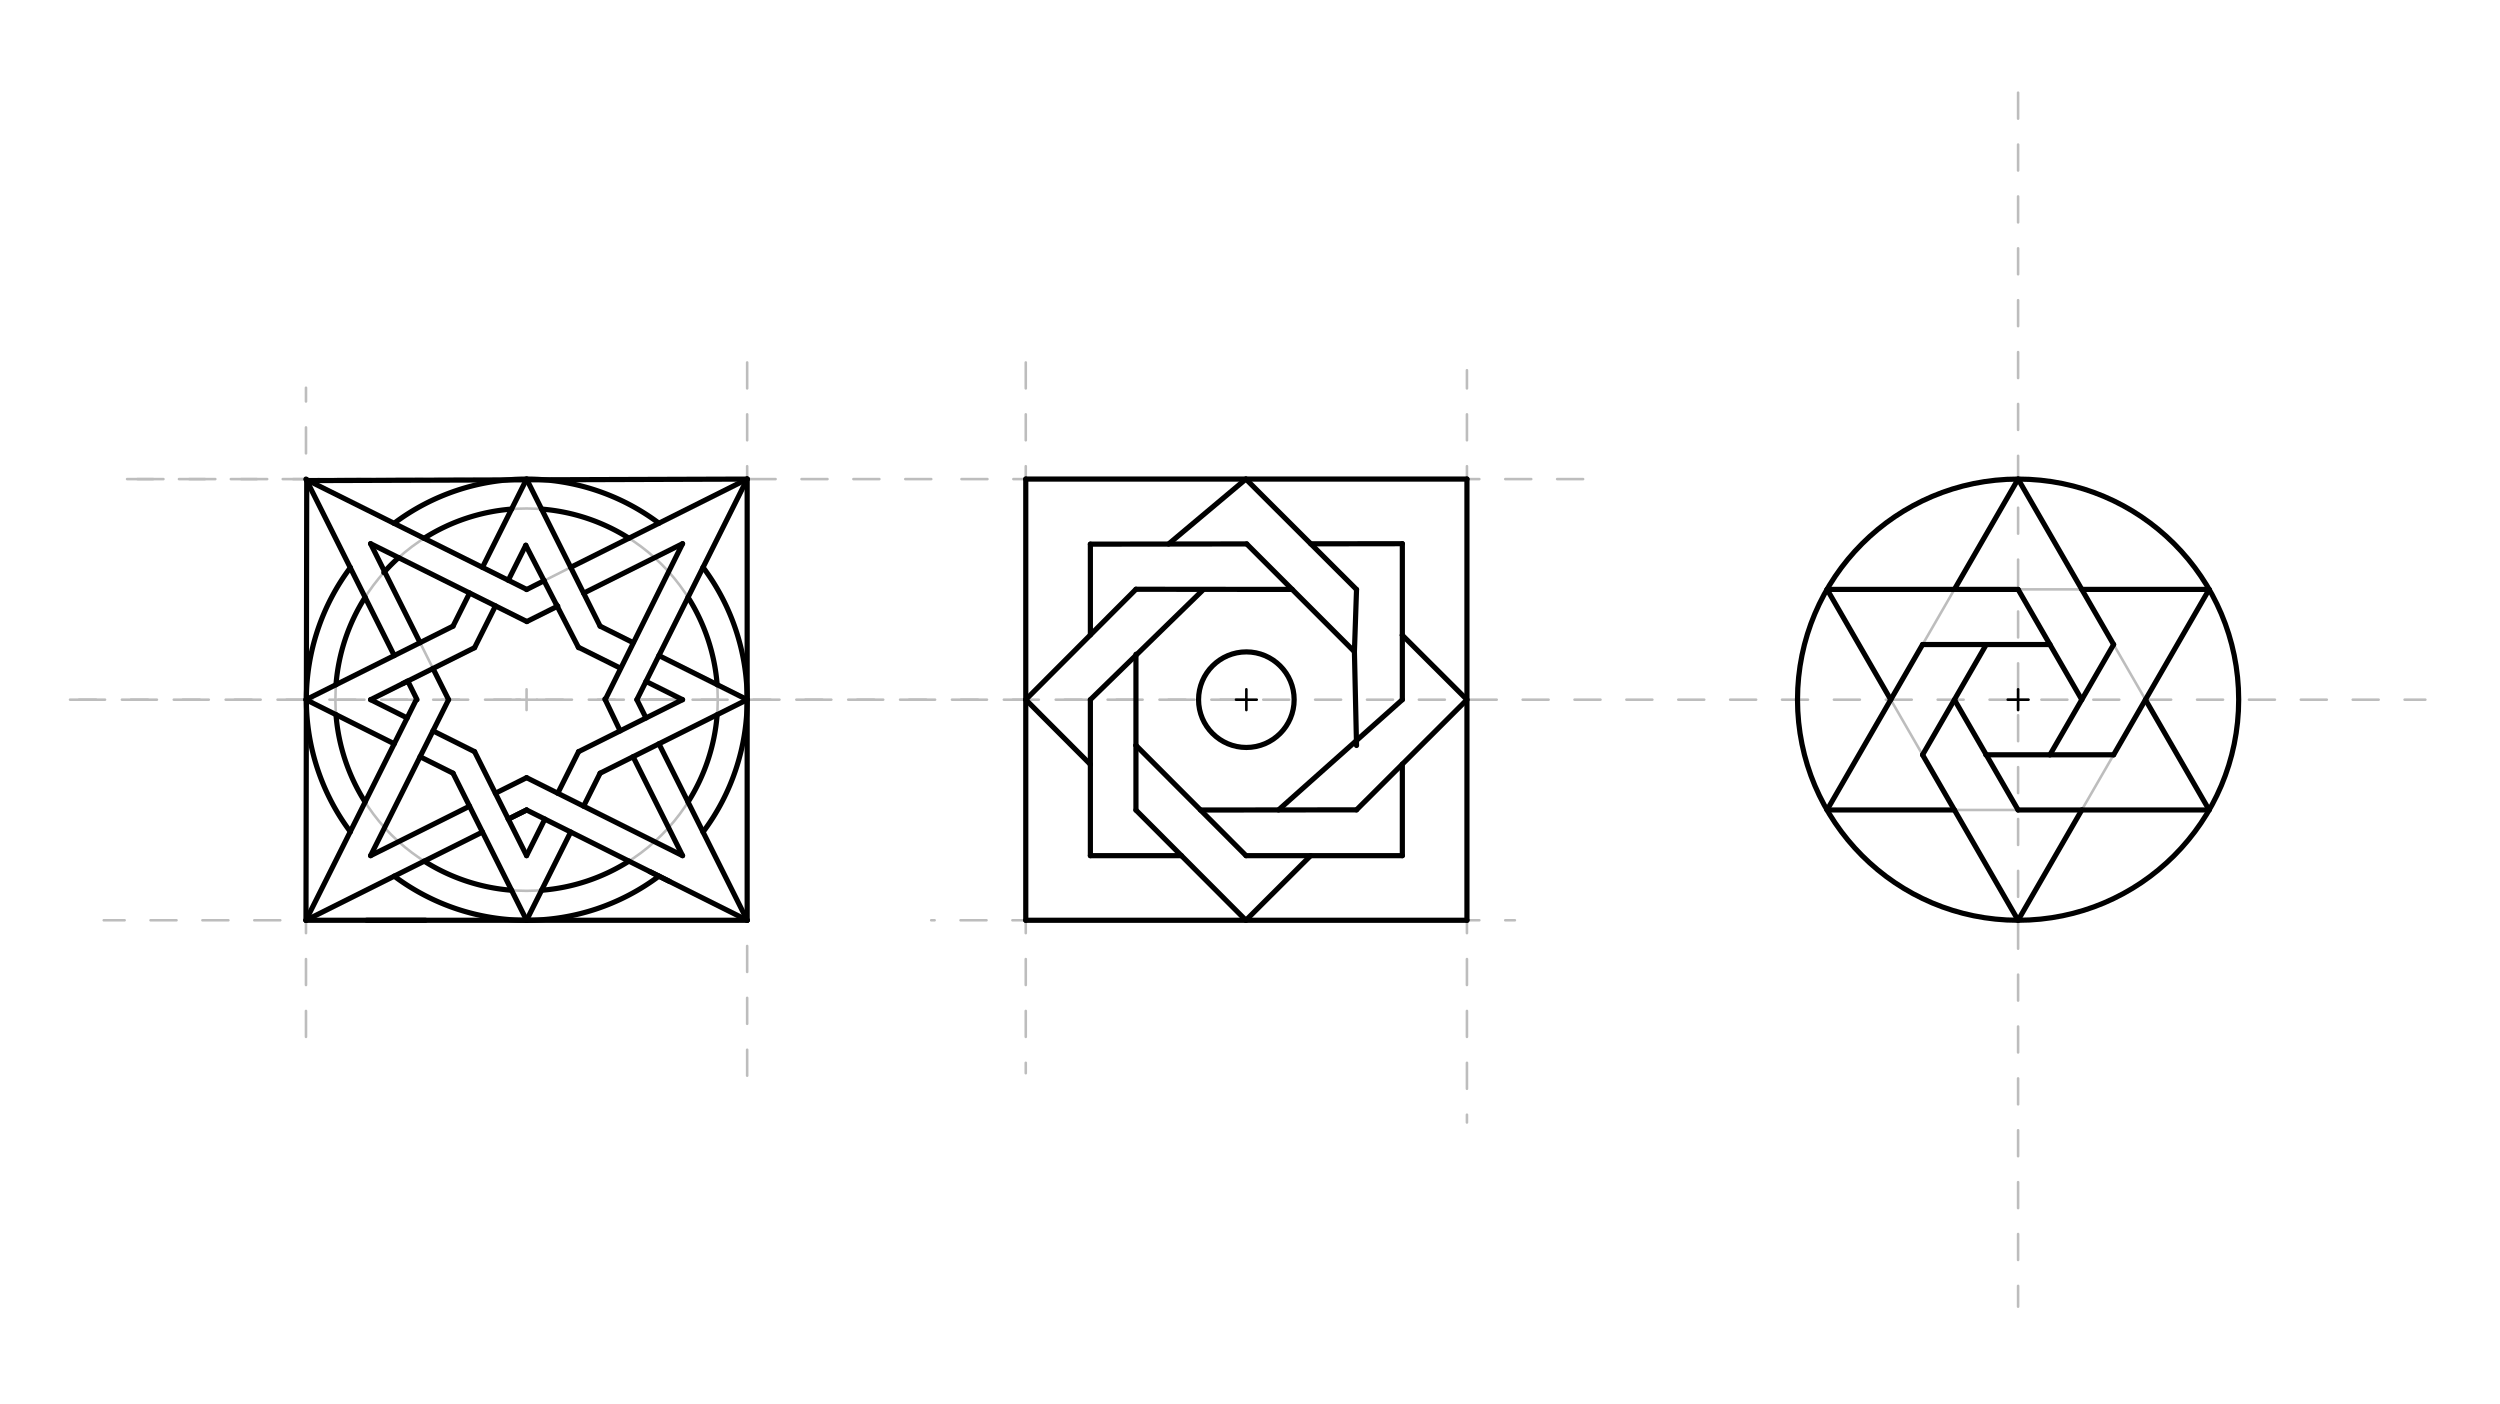 <svg xmlns="http://www.w3.org/2000/svg" class="svg--816" height="100%" preserveAspectRatio="xMidYMid meet" viewBox="0 0 963.78 541.417" width="100%"><defs><marker id="marker-arrow" markerHeight="16" markerUnits="userSpaceOnUse" markerWidth="24" orient="auto-start-reverse" refX="24" refY="4" viewBox="0 0 24 8"><path d="M 0 0 L 24 4 L 0 8 z" stroke="inherit"></path></marker></defs><g class="aux-layer--949"><g class="element--733"><line stroke="#BDBDBD" stroke-dasharray="10" stroke-linecap="round" stroke-width="1" x1="778" x2="778" y1="35.733" y2="503.733"></line></g><g class="element--733"><line stroke="#BDBDBD" stroke-dasharray="10" stroke-linecap="round" stroke-width="1" x1="480.302" x2="584" y1="354.773" y2="354.773"></line></g><g class="element--733"><line stroke="#BDBDBD" stroke-dasharray="10" stroke-linecap="round" stroke-width="1" x1="480.303" x2="359" y1="354.773" y2="354.773"></line></g><g class="element--733"><line stroke="#BDBDBD" stroke-dasharray="10" stroke-linecap="round" stroke-width="1" x1="395.446" x2="395.446" y1="269.733" y2="413.733"></line></g><g class="element--733"><line stroke="#BDBDBD" stroke-dasharray="10" stroke-linecap="round" stroke-width="1" x1="395.446" x2="395.446" y1="269.733" y2="131.733"></line></g><g class="element--733"><line stroke="#BDBDBD" stroke-dasharray="10" stroke-linecap="round" stroke-width="1" x1="480.667" x2="365" y1="184.694" y2="184.694"></line></g><g class="element--733"><line stroke="#BDBDBD" stroke-dasharray="10" stroke-linecap="round" stroke-width="1" x1="480.303" x2="619" y1="184.694" y2="184.694"></line></g><g class="element--733"><line stroke="#BDBDBD" stroke-dasharray="10" stroke-linecap="round" stroke-width="1" x1="565.524" x2="565.524" y1="269.733" y2="142.733"></line></g><g class="element--733"><line stroke="#BDBDBD" stroke-dasharray="10" stroke-linecap="round" stroke-width="1" x1="565.524" x2="565.524" y1="269.733" y2="432.733"></line></g><g class="element--733"><g class="center--a87"><line x1="774" y1="269.733" x2="782" y2="269.733" stroke="#BDBDBD" stroke-width="1" stroke-linecap="round"></line><line x1="778" y1="265.733" x2="778" y2="273.733" stroke="#BDBDBD" stroke-width="1" stroke-linecap="round"></line><circle class="hit--87b" cx="778" cy="269.733" r="4" stroke="none" fill="transparent"></circle></g><circle cx="778" cy="269.733" fill="none" r="85.039" stroke="#BDBDBD" stroke-dasharray="none" stroke-width="1"></circle></g><g class="element--733"><line stroke="#BDBDBD" stroke-dasharray="none" stroke-linecap="round" stroke-width="1" x1="704.354" x2="851.646" y1="312.253" y2="312.253"></line></g><g class="element--733"><line stroke="#BDBDBD" stroke-dasharray="none" stroke-linecap="round" stroke-width="1" x1="851.646" x2="778" y1="312.253" y2="184.694"></line></g><g class="element--733"><line stroke="#BDBDBD" stroke-dasharray="none" stroke-linecap="round" stroke-width="1" x1="778" x2="704.354" y1="184.694" y2="312.253"></line></g><g class="element--733"><line stroke="#BDBDBD" stroke-dasharray="none" stroke-linecap="round" stroke-width="1" x1="704.354" x2="778" y1="227.214" y2="354.773"></line></g><g class="element--733"><line stroke="#BDBDBD" stroke-dasharray="none" stroke-linecap="round" stroke-width="1" x1="778" x2="851.646" y1="354.773" y2="227.214"></line></g><g class="element--733"><line stroke="#BDBDBD" stroke-dasharray="none" stroke-linecap="round" stroke-width="1" x1="851.646" x2="704.354" y1="227.214" y2="227.214"></line></g><g class="element--733"><line stroke="#BDBDBD" stroke-dasharray="10" stroke-linecap="round" stroke-width="1" x1="480.485" x2="27" y1="269.733" y2="269.733"></line></g><g class="element--733"><line stroke="#BDBDBD" stroke-dasharray="10" stroke-linecap="round" stroke-width="1" x1="27" x2="935" y1="269.733" y2="269.733"></line></g><g class="element--733"><line stroke="#BDBDBD" stroke-dasharray="10" stroke-linecap="round" stroke-width="1" x1="203" x2="49" y1="184.694" y2="184.694"></line></g><g class="element--733"><line stroke="#BDBDBD" stroke-dasharray="10" stroke-linecap="round" stroke-width="1" x1="49" x2="365" y1="184.694" y2="184.694"></line></g><g class="element--733"><line stroke="#BDBDBD" stroke-dasharray="10" stroke-linecap="round" stroke-width="1" x1="288.039" x2="288.039" y1="269.733" y2="135.483"></line></g><g class="element--733"><line stroke="#BDBDBD" stroke-dasharray="10" stroke-linecap="round" stroke-width="1" x1="288.039" x2="288.039" y1="184.694" y2="420.483"></line></g><g class="element--733"><line stroke="#BDBDBD" stroke-dasharray="10" stroke-linecap="round" stroke-width="1" x1="203" x2="288.039" y1="354.773" y2="354.773"></line></g><g class="element--733"><line stroke="#BDBDBD" stroke-dasharray="10" stroke-linecap="round" stroke-width="1" x1="288.039" x2="40" y1="354.773" y2="354.773"></line></g><g class="element--733"><line stroke="#BDBDBD" stroke-dasharray="10" stroke-linecap="round" stroke-width="1" x1="117.961" x2="117.961" y1="269.733" y2="406.483"></line></g><g class="element--733"><line stroke="#BDBDBD" stroke-dasharray="10" stroke-linecap="round" stroke-width="1" x1="117.961" x2="117.961" y1="354.773" y2="149.483"></line></g><g class="element--733"><g class="center--a87"><line x1="199" y1="269.733" x2="207" y2="269.733" stroke="#BDBDBD" stroke-width="1" stroke-linecap="round"></line><line x1="203" y1="265.733" x2="203" y2="273.733" stroke="#BDBDBD" stroke-width="1" stroke-linecap="round"></line><circle class="hit--87b" cx="203" cy="269.733" r="4" stroke="none" fill="transparent"></circle></g><circle cx="203" cy="269.733" fill="none" r="73.701" stroke="#BDBDBD" stroke-dasharray="none" stroke-width="1"></circle></g><g class="element--733"><line stroke="#BDBDBD" stroke-dasharray="none" stroke-linecap="round" stroke-width="1" x1="249.043" x2="263.132" y1="262.687" y2="269.733"></line></g><g class="element--733"><line stroke="#BDBDBD" stroke-dasharray="none" stroke-linecap="round" stroke-width="1" x1="263.132" x2="245.52" y1="269.733" y2="269.733"></line></g><g class="element--733"><line stroke="#BDBDBD" stroke-dasharray="none" stroke-linecap="round" stroke-width="1" x1="203" x2="220.008" y1="227.286" y2="218.71"></line></g><g class="element--733"><line stroke="#BDBDBD" stroke-dasharray="none" stroke-linecap="round" stroke-width="1" x1="239.079" x2="263.132" y1="281.76" y2="269.733"></line></g><g class="element--733"><line stroke="#BDBDBD" stroke-dasharray="none" stroke-linecap="round" stroke-width="1" x1="202.697" x2="223.049" y1="210.207" y2="249.685"></line></g><g class="element--733"><line stroke="#BDBDBD" stroke-dasharray="none" stroke-linecap="round" stroke-width="1" x1="172.934" x2="142.868" y1="269.733" y2="209.601"></line></g></g><g class="main-layer--75a"><g class="element--733"><g class="center--a87"><line x1="476.485" y1="269.733" x2="484.485" y2="269.733" stroke="#000000" stroke-width="1" stroke-linecap="round"></line><line x1="480.485" y1="265.733" x2="480.485" y2="273.733" stroke="#000000" stroke-width="1" stroke-linecap="round"></line><circle class="hit--87b" cx="480.485" cy="269.733" r="4" stroke="none" fill="transparent"></circle></g><circle cx="480.485" cy="269.733" fill="none" r="18.425" stroke="#000000" stroke-dasharray="none" stroke-width="2"></circle></g><g class="element--733"><line stroke="#000000" stroke-dasharray="none" stroke-linecap="round" stroke-width="2" x1="395.446" x2="565.524" y1="184.694" y2="184.694"></line></g><g class="element--733"><line stroke="#000000" stroke-dasharray="none" stroke-linecap="round" stroke-width="2" x1="565.524" x2="565.524" y1="184.694" y2="354.773"></line></g><g class="element--733"><line stroke="#000000" stroke-dasharray="none" stroke-linecap="round" stroke-width="2" x1="565.524" x2="395.446" y1="354.773" y2="354.773"></line></g><g class="element--733"><line stroke="#000000" stroke-dasharray="none" stroke-linecap="round" stroke-width="2" x1="395.446" x2="395.446" y1="354.773" y2="184.694"></line></g><g class="element--733"><line stroke="#000000" stroke-dasharray="none" stroke-linecap="round" stroke-width="2" x1="480.303" x2="522.959" y1="184.694" y2="227.259"></line></g><g class="element--733"><line stroke="#000000" stroke-dasharray="none" stroke-linecap="round" stroke-width="2" x1="565.524" x2="540.617" y1="269.733" y2="244.879"></line></g><g class="element--733"><line stroke="#000000" stroke-dasharray="none" stroke-linecap="round" stroke-width="2" x1="565.524" x2="522.959" y1="269.733" y2="312.207"></line></g><g class="element--733"><line stroke="#000000" stroke-dasharray="none" stroke-linecap="round" stroke-width="2" x1="505.263" x2="480.303" y1="329.865" y2="354.773"></line></g><g class="element--733"><line stroke="#000000" stroke-dasharray="none" stroke-linecap="round" stroke-width="2" x1="480.303" x2="437.92" y1="354.773" y2="312.299"></line></g><g class="element--733"><line stroke="#000000" stroke-dasharray="none" stroke-linecap="round" stroke-width="2" x1="420.353" x2="395.446" y1="294.694" y2="269.733"></line></g><g class="element--733"><line stroke="#000000" stroke-dasharray="none" stroke-linecap="round" stroke-width="2" x1="395.446" x2="437.92" y1="269.733" y2="227.168"></line></g><g class="element--733"><line stroke="#000000" stroke-dasharray="none" stroke-linecap="round" stroke-width="2" x1="540.617" x2="480.356" y1="329.865" y2="329.865"></line></g><g class="element--733"><line stroke="#000000" stroke-dasharray="none" stroke-linecap="round" stroke-width="2" x1="540.617" x2="540.617" y1="329.865" y2="294.587"></line></g><g class="element--733"><line stroke="#000000" stroke-dasharray="none" stroke-linecap="round" stroke-width="2" x1="540.617" x2="540.617" y1="244.879" y2="209.601"></line></g><g class="element--733"><line stroke="#000000" stroke-dasharray="none" stroke-linecap="round" stroke-width="2" x1="540.617" x2="505.315" y1="209.601" y2="209.653"></line></g><g class="element--733"><line stroke="#000000" stroke-dasharray="none" stroke-linecap="round" stroke-width="2" x1="420.353" x2="420.353" y1="209.778" y2="244.772"></line></g><g class="element--733"><line stroke="#000000" stroke-dasharray="none" stroke-linecap="round" stroke-width="2" x1="420.353" x2="420.353" y1="294.694" y2="329.865"></line></g><g class="element--733"><line stroke="#000000" stroke-dasharray="none" stroke-linecap="round" stroke-width="2" x1="420.353" x2="455.449" y1="329.865" y2="329.865"></line></g><g class="element--733"><line stroke="#000000" stroke-dasharray="none" stroke-linecap="round" stroke-width="2" x1="437.92" x2="437.92" y1="287.338" y2="252.23"></line></g><g class="element--733"><line stroke="#000000" stroke-dasharray="none" stroke-linecap="round" stroke-width="2" x1="462.8" x2="522.959" y1="312.272" y2="312.207"></line></g><g class="element--733"><line stroke="#000000" stroke-dasharray="none" stroke-linecap="round" stroke-width="2" x1="540.617" x2="540.617" y1="269.733" y2="244.879"></line></g><g class="element--733"><line stroke="#000000" stroke-dasharray="none" stroke-linecap="round" stroke-width="2" x1="420.353" x2="463.608" y1="269.733" y2="227.58"></line></g><g class="element--733"><line stroke="#000000" stroke-dasharray="none" stroke-linecap="round" stroke-width="2" x1="480.614" x2="522.144" y1="209.689" y2="251.22"></line></g><g class="element--733"><line stroke="#000000" stroke-dasharray="none" stroke-linecap="round" stroke-width="2" x1="522.144" x2="522.959" y1="251.22" y2="227.259"></line></g><g class="element--733"><line stroke="#000000" stroke-dasharray="none" stroke-linecap="round" stroke-width="2" x1="522.144" x2="522.959" y1="251.22" y2="287.391"></line></g><g class="element--733"><line stroke="#000000" stroke-dasharray="none" stroke-linecap="round" stroke-width="2" x1="498.157" x2="437.92" y1="227.233" y2="227.168"></line></g><g class="element--733"><line stroke="#000000" stroke-dasharray="none" stroke-linecap="round" stroke-width="2" x1="420.353" x2="420.353" y1="269.733" y2="294.694"></line></g><g class="element--733"><line stroke="#000000" stroke-dasharray="none" stroke-linecap="round" stroke-width="2" x1="480.356" x2="437.92" y1="329.865" y2="287.338"></line></g><g class="element--733"><line stroke="#000000" stroke-dasharray="none" stroke-linecap="round" stroke-width="2" x1="437.92" x2="437.92" y1="312.299" y2="287.338"></line></g><g class="element--733"><line stroke="#000000" stroke-dasharray="none" stroke-linecap="round" stroke-width="2" x1="420.353" x2="480.614" y1="209.778" y2="209.689"></line></g><g class="element--733"><line stroke="#000000" stroke-dasharray="none" stroke-linecap="round" stroke-width="2" x1="480.303" x2="450.483" y1="184.694" y2="209.734"></line></g><g class="element--733"><line stroke="#000000" stroke-dasharray="none" stroke-linecap="round" stroke-width="2" x1="492.88" x2="540.617" y1="312.24" y2="269.733"></line></g><g class="element--733"><line stroke="#000000" stroke-dasharray="none" stroke-linecap="round" stroke-width="2" x1="778" x2="814.823" y1="184.694" y2="248.473"></line></g><g class="element--733"><line stroke="#000000" stroke-dasharray="none" stroke-linecap="round" stroke-width="2" x1="802.549" x2="851.646" y1="227.214" y2="227.214"></line></g><g class="element--733"><line stroke="#000000" stroke-dasharray="none" stroke-linecap="round" stroke-width="2" x1="851.646" x2="827.098" y1="312.253" y2="269.733"></line></g><g class="element--733"><line stroke="#000000" stroke-dasharray="none" stroke-linecap="round" stroke-width="2" x1="851.646" x2="778" y1="312.253" y2="312.253"></line></g><g class="element--733"><line stroke="#000000" stroke-dasharray="none" stroke-linecap="round" stroke-width="2" x1="802.549" x2="778" y1="312.253" y2="354.773"></line></g><g class="element--733"><line stroke="#000000" stroke-dasharray="none" stroke-linecap="round" stroke-width="2" x1="778" x2="741.177" y1="354.773" y2="290.993"></line></g><g class="element--733"><line stroke="#000000" stroke-dasharray="none" stroke-linecap="round" stroke-width="2" x1="753.451" x2="704.354" y1="312.253" y2="312.253"></line></g><g class="element--733"><line stroke="#000000" stroke-dasharray="none" stroke-linecap="round" stroke-width="2" x1="728.902" x2="704.354" y1="269.733" y2="227.214"></line></g><g class="element--733"><line stroke="#000000" stroke-dasharray="none" stroke-linecap="round" stroke-width="2" x1="704.354" x2="778" y1="227.214" y2="227.214"></line></g><g class="element--733"><line stroke="#000000" stroke-dasharray="none" stroke-linecap="round" stroke-width="2" x1="753.451" x2="778" y1="227.214" y2="184.694"></line></g><g class="element--733"><g class="center--a87"><line x1="774" y1="269.733" x2="782" y2="269.733" stroke="#000000" stroke-width="1" stroke-linecap="round"></line><line x1="778" y1="265.733" x2="778" y2="273.733" stroke="#000000" stroke-width="1" stroke-linecap="round"></line><circle class="hit--87b" cx="778" cy="269.733" r="4" stroke="none" fill="transparent"></circle></g><circle cx="778" cy="269.733" fill="none" r="85.039" stroke="#000000" stroke-dasharray="none" stroke-width="2"></circle></g><g class="element--733"><line stroke="#000000" stroke-dasharray="none" stroke-linecap="round" stroke-width="2" x1="814.823" x2="851.646" y1="290.993" y2="227.214"></line></g><g class="element--733"><line stroke="#000000" stroke-dasharray="none" stroke-linecap="round" stroke-width="2" x1="704.354" x2="741.177" y1="312.253" y2="248.473"></line></g><g class="element--733"><line stroke="#000000" stroke-dasharray="none" stroke-linecap="round" stroke-width="2" x1="814.823" x2="765.544" y1="290.993" y2="290.993"></line></g><g class="element--733"><line stroke="#000000" stroke-dasharray="none" stroke-linecap="round" stroke-width="2" x1="814.823" x2="790.252" y1="248.473" y2="291.032"></line></g><g class="element--733"><line stroke="#000000" stroke-dasharray="none" stroke-linecap="round" stroke-width="2" x1="778" x2="802.554" y1="227.214" y2="269.743"></line></g><g class="element--733"><line stroke="#000000" stroke-dasharray="none" stroke-linecap="round" stroke-width="2" x1="741.177" x2="765.633" y1="290.993" y2="248.633"></line></g><g class="element--733"><line stroke="#000000" stroke-dasharray="none" stroke-linecap="round" stroke-width="2" x1="778" x2="753.474" y1="312.253" y2="269.773"></line></g><g class="element--733"><line stroke="#000000" stroke-dasharray="none" stroke-linecap="round" stroke-width="2" x1="741.177" x2="790.277" y1="248.473" y2="248.473"></line></g><g class="element--733"><line stroke="#000000" stroke-dasharray="none" stroke-linecap="round" stroke-width="2" x1="117.961" x2="151.976" y1="184.694" y2="252.725"></line></g><g class="element--733"><line stroke="#000000" stroke-dasharray="none" stroke-linecap="round" stroke-width="2" x1="118.058" x2="203" y1="184.889" y2="227.214"></line></g><g class="element--733"><line stroke="#000000" stroke-dasharray="none" stroke-linecap="round" stroke-width="2" x1="117.961" x2="174.654" y1="269.733" y2="241.387"></line></g><g class="element--733"><line stroke="#000000" stroke-dasharray="none" stroke-linecap="round" stroke-width="2" x1="117.961" x2="151.976" y1="269.733" y2="286.741"></line></g><g class="element--733"><line stroke="#000000" stroke-dasharray="none" stroke-linecap="round" stroke-width="2" x1="160.48" x2="117.961" y1="269.733" y2="354.773"></line></g><g class="element--733"><line stroke="#000000" stroke-dasharray="none" stroke-linecap="round" stroke-width="2" x1="117.961" x2="185.992" y1="354.773" y2="320.757"></line></g><g class="element--733"><line stroke="#000000" stroke-dasharray="none" stroke-linecap="round" stroke-width="2" x1="174.654" x2="203" y1="298.08" y2="354.773"></line></g><g class="element--733"><line stroke="#000000" stroke-dasharray="none" stroke-linecap="round" stroke-width="2" x1="203" x2="220.008" y1="354.773" y2="320.757"></line></g><g class="element--733"><line stroke="#000000" stroke-dasharray="none" stroke-linecap="round" stroke-width="2" x1="203" x2="288.039" y1="312.253" y2="354.773"></line></g><g class="element--733"><line stroke="#000000" stroke-dasharray="none" stroke-linecap="round" stroke-width="2" x1="231.346" x2="288.039" y1="298.08" y2="269.733"></line></g><g class="element--733"><line stroke="#000000" stroke-dasharray="none" stroke-linecap="round" stroke-width="2" x1="288.039" x2="254.024" y1="269.733" y2="252.725"></line></g><g class="element--733"><line stroke="#000000" stroke-dasharray="none" stroke-linecap="round" stroke-width="2" x1="245.52" x2="288.039" y1="269.733" y2="184.694"></line></g><g class="element--733"><line stroke="#000000" stroke-dasharray="none" stroke-linecap="round" stroke-width="2" x1="231.346" x2="203" y1="241.387" y2="184.694"></line></g><g class="element--733"><line stroke="#000000" stroke-dasharray="none" stroke-linecap="round" stroke-width="2" x1="203" x2="185.98" y1="184.694" y2="218.733"></line></g><g class="element--733"><line stroke="#000000" stroke-dasharray="none" stroke-linecap="round" stroke-width="2" x1="288.039" x2="220.008" y1="184.694" y2="218.71"></line></g><g class="element--733"><line stroke="#000000" stroke-dasharray="none" stroke-linecap="round" stroke-width="2" x1="118.252" x2="117.961" y1="184.986" y2="354.773"></line></g><g class="element--733"><line stroke="#000000" stroke-dasharray="none" stroke-linecap="round" stroke-width="2" x1="117.961" x2="288.039" y1="354.773" y2="354.773"></line></g><g class="element--733"><line stroke="#000000" stroke-dasharray="none" stroke-linecap="round" stroke-width="2" x1="288.039" x2="288.039" y1="354.773" y2="184.694"></line></g><g class="element--733"><line stroke="#000000" stroke-dasharray="none" stroke-linecap="round" stroke-width="2" x1="288.039" x2="118.252" y1="184.694" y2="185.276"></line></g><g class="element--733"><line stroke="#000000" stroke-dasharray="none" stroke-linecap="round" stroke-width="2" x1="250.494" x2="258.15" y1="336" y2="339.828"></line></g><g class="element--733"><line stroke="#000000" stroke-dasharray="none" stroke-linecap="round" stroke-width="2" x1="203" x2="263.132" y1="299.799" y2="329.865"></line></g><g class="element--733"><line stroke="#000000" stroke-dasharray="none" stroke-linecap="round" stroke-width="2" x1="263.132" x2="244.061" y1="329.865" y2="291.723"></line></g><g class="element--733"><line stroke="#000000" stroke-dasharray="none" stroke-linecap="round" stroke-width="2" x1="142.868" x2="181.011" y1="329.865" y2="310.794"></line></g><g class="element--733"><line stroke="#000000" stroke-dasharray="none" stroke-linecap="round" stroke-width="2" x1="142.868" x2="172.934" y1="329.865" y2="269.733"></line></g><g class="element--733"><line stroke="#000000" stroke-dasharray="none" stroke-linecap="round" stroke-width="2" x1="172.934" x2="166.921" y1="269.733" y2="257.707"></line></g><g class="element--733"><line stroke="#000000" stroke-dasharray="none" stroke-linecap="round" stroke-width="2" x1="142.868" x2="203.104" y1="209.601" y2="239.616"></line></g><g class="element--733"><line stroke="#000000" stroke-dasharray="none" stroke-linecap="round" stroke-width="2" x1="203.104" x2="215.026" y1="239.616" y2="233.654"></line></g><g class="element--733"><line stroke="#000000" stroke-dasharray="none" stroke-linecap="round" stroke-width="2" x1="224.989" x2="263.132" y1="228.673" y2="209.601"></line></g><g class="element--733"><line stroke="#000000" stroke-dasharray="none" stroke-linecap="round" stroke-width="2" x1="223.044" x2="215.026" y1="289.777" y2="305.812"></line></g><g class="element--733"><line stroke="#000000" stroke-dasharray="none" stroke-linecap="round" stroke-width="2" x1="231.346" x2="224.989" y1="298.08" y2="310.794"></line></g><g class="element--733"><line stroke="#000000" stroke-dasharray="none" stroke-linecap="round" stroke-width="2" x1="288.039" x2="254.024" y1="354.773" y2="286.741"></line></g><g class="element--733"><line stroke="#000000" stroke-dasharray="none" stroke-linecap="round" stroke-width="2" x1="233.196" x2="239.079" y1="269.474" y2="281.76"></line></g><g class="element--733"><line stroke="#000000" stroke-dasharray="none" stroke-linecap="round" stroke-width="2" x1="203" x2="210.045" y1="329.865" y2="315.775"></line></g><g class="element--733"><line stroke="#000000" stroke-dasharray="none" stroke-linecap="round" stroke-width="2" x1="203" x2="182.956" y1="329.865" y2="289.777"></line></g><g class="element--733"><line stroke="#000000" stroke-dasharray="none" stroke-linecap="round" stroke-width="2" x1="182.956" x2="166.921" y1="289.777" y2="281.76"></line></g><g class="element--733"><line stroke="#000000" stroke-dasharray="none" stroke-linecap="round" stroke-width="2" x1="174.654" x2="161.939" y1="298.08" y2="291.723"></line></g><g class="element--733"><line stroke="#000000" stroke-dasharray="none" stroke-linecap="round" stroke-width="2" x1="156.958" x2="142.868" y1="276.778" y2="269.733"></line></g><g class="element--733"><line stroke="#000000" stroke-dasharray="none" stroke-linecap="round" stroke-width="2" x1="142.868" x2="156.958" y1="269.733" y2="262.688"></line></g><g class="element--733"><line stroke="#000000" stroke-dasharray="none" stroke-linecap="round" stroke-width="2" x1="182.956" x2="155.276" y1="249.689" y2="263.529"></line></g><g class="element--733"><line stroke="#000000" stroke-dasharray="none" stroke-linecap="round" stroke-width="2" x1="182.956" x2="191.007" y1="249.689" y2="233.588"></line></g><g class="element--733"><line stroke="#000000" stroke-dasharray="none" stroke-linecap="round" stroke-width="2" x1="174.654" x2="181.037" y1="241.387" y2="228.62"></line></g><g class="element--733"><line stroke="#000000" stroke-dasharray="none" stroke-linecap="round" stroke-width="2" x1="231.346" x2="244.061" y1="241.387" y2="247.744"></line></g><g class="element--733"><line stroke="#000000" stroke-dasharray="none" stroke-linecap="round" stroke-width="2" x1="239.145" x2="222.952" y1="257.574" y2="249.506"></line></g><g class="element--733"><line stroke="#000000" stroke-dasharray="none" stroke-linecap="round" stroke-width="2" x1="195.95" x2="202.697" y1="223.701" y2="210.207"></line></g><g class="element--733"><line stroke="#000000" stroke-dasharray="none" stroke-linecap="round" stroke-width="2" x1="203" x2="190.974" y1="299.799" y2="305.812"></line></g><g class="element--733"><path d="M 118.107 269.806 A 84.893 84.893 0 0 0 135.085 320.669" fill="none" stroke="#000000" stroke-dasharray="none" stroke-linecap="round" stroke-width="2"></path></g><g class="element--733"><path d="M 151.976 337.765 A 85.039 85.039 0 0 0 203 354.773" fill="none" stroke="#000000" stroke-dasharray="none" stroke-linecap="round" stroke-width="2"></path></g><g class="element--733"><path d="M 203 354.773 A 85.039 85.039 0 0 0 254.024 337.765" fill="none" stroke="#000000" stroke-dasharray="none" stroke-linecap="round" stroke-width="2"></path></g><g class="element--733"><path d="M 271.031 320.757 A 85.039 85.039 0 0 0 271.031 218.71" fill="none" stroke="#000000" stroke-dasharray="none" stroke-linecap="round" stroke-width="2"></path></g><g class="element--733"><path d="M 118.107 269.806 A 84.893 84.893 0 0 1 135.085 218.797" fill="none" stroke="#000000" stroke-dasharray="none" stroke-linecap="round" stroke-width="2"></path></g><g class="element--733"><path d="M 151.906 201.755 A 85.039 85.039 0 0 1 254.024 201.702" fill="none" stroke="#000000" stroke-dasharray="none" stroke-linecap="round" stroke-width="2"></path></g><g class="element--733"><path d="M 140.751 309.191 A 73.701 73.701 0 0 1 129.526 275.516" fill="none" stroke="#000000" stroke-dasharray="none" stroke-linecap="round" stroke-width="2"></path></g><g class="element--733"><path d="M 129.526 263.95 A 73.701 73.701 0 0 1 140.751 230.276" fill="none" stroke="#000000" stroke-dasharray="none" stroke-linecap="round" stroke-width="2"></path></g><g class="element--733"><path d="M 163.482 207.523 A 73.701 73.701 0 0 1 197.217 196.26" fill="none" stroke="#000000" stroke-dasharray="none" stroke-linecap="round" stroke-width="2"></path></g><g class="element--733"><path d="M 208.783 196.26 A 73.701 73.701 0 0 1 242.458 207.485" fill="none" stroke="#000000" stroke-dasharray="none" stroke-linecap="round" stroke-width="2"></path></g><g class="element--733"><path d="M 265.249 309.191 A 73.701 73.701 0 0 0 276.474 275.516" fill="none" stroke="#000000" stroke-dasharray="none" stroke-linecap="round" stroke-width="2"></path></g><g class="element--733"><path d="M 276.474 263.95 A 73.701 73.701 0 0 0 265.249 230.276" fill="none" stroke="#000000" stroke-dasharray="none" stroke-linecap="round" stroke-width="2"></path></g><g class="element--733"><path d="M 208.783 343.207 A 73.701 73.701 0 0 0 242.458 331.982" fill="none" stroke="#000000" stroke-dasharray="none" stroke-linecap="round" stroke-width="2"></path></g><g class="element--733"><path d="M 197.217 343.207 A 73.701 73.701 0 0 1 163.542 331.982" fill="none" stroke="#000000" stroke-dasharray="none" stroke-linecap="round" stroke-width="2"></path></g><g class="element--733"><line stroke="#000000" stroke-dasharray="none" stroke-linecap="round" stroke-width="2" x1="164.02" x2="141.352" y1="354.773" y2="354.773"></line></g><g class="element--733"><line stroke="#000000" stroke-dasharray="none" stroke-linecap="round" stroke-width="2" x1="203" x2="195.955" y1="312.253" y2="315.775"></line></g><g class="element--733"><line stroke="#000000" stroke-dasharray="none" stroke-linecap="round" stroke-width="2" x1="249.043" x2="263.132" y1="262.687" y2="269.733"></line></g><g class="element--733"><line stroke="#000000" stroke-dasharray="none" stroke-linecap="round" stroke-width="2" x1="203" x2="195.955" y1="312.253" y2="315.775"></line></g><g class="element--733"><line stroke="#000000" stroke-dasharray="none" stroke-linecap="round" stroke-width="2" x1="160.772" x2="157.211" y1="269.733" y2="262.562"></line></g><g class="element--733"><line stroke="#000000" stroke-dasharray="none" stroke-linecap="round" stroke-width="2" x1="249.042" x2="245.52" y1="276.778" y2="269.733"></line></g><g class="element--733"><line stroke="#000000" stroke-dasharray="none" stroke-linecap="round" stroke-width="2" x1="263.132" x2="223.044" y1="269.733" y2="289.777"></line></g><g class="element--733"><line stroke="#000000" stroke-dasharray="none" stroke-linecap="round" stroke-width="2" x1="203" x2="209.748" y1="227.286" y2="223.884"></line></g><g class="element--733"><line stroke="#000000" stroke-dasharray="none" stroke-linecap="round" stroke-width="2" x1="209.748" x2="202.697" y1="223.884" y2="210.207"></line></g><g class="element--733"><line stroke="#000000" stroke-dasharray="none" stroke-linecap="round" stroke-width="2" x1="214.447" x2="223.049" y1="233" y2="249.685"></line></g><g class="element--733"><line stroke="#000000" stroke-dasharray="none" stroke-linecap="round" stroke-width="2" x1="209.748" x2="214.834" y1="223.884" y2="233.75"></line></g><g class="element--733"><path d="M 153.664 214.981 A 73.701 73.701 0 0 0 147.969 220.709" fill="none" stroke="#000000" stroke-dasharray="none" stroke-linecap="round" stroke-width="2"></path></g><g class="element--733"><line stroke="#000000" stroke-dasharray="none" stroke-linecap="round" stroke-width="2" x1="142.868" x2="161.939" y1="209.601" y2="247.744"></line></g><g class="element--733"><line stroke="#000000" stroke-dasharray="none" stroke-linecap="round" stroke-width="2" x1="263.132" x2="233.32" y1="209.601" y2="269.733"></line></g></g><g class="snaps-layer--ac6"></g><g class="temp-layer--52d"></g></svg>